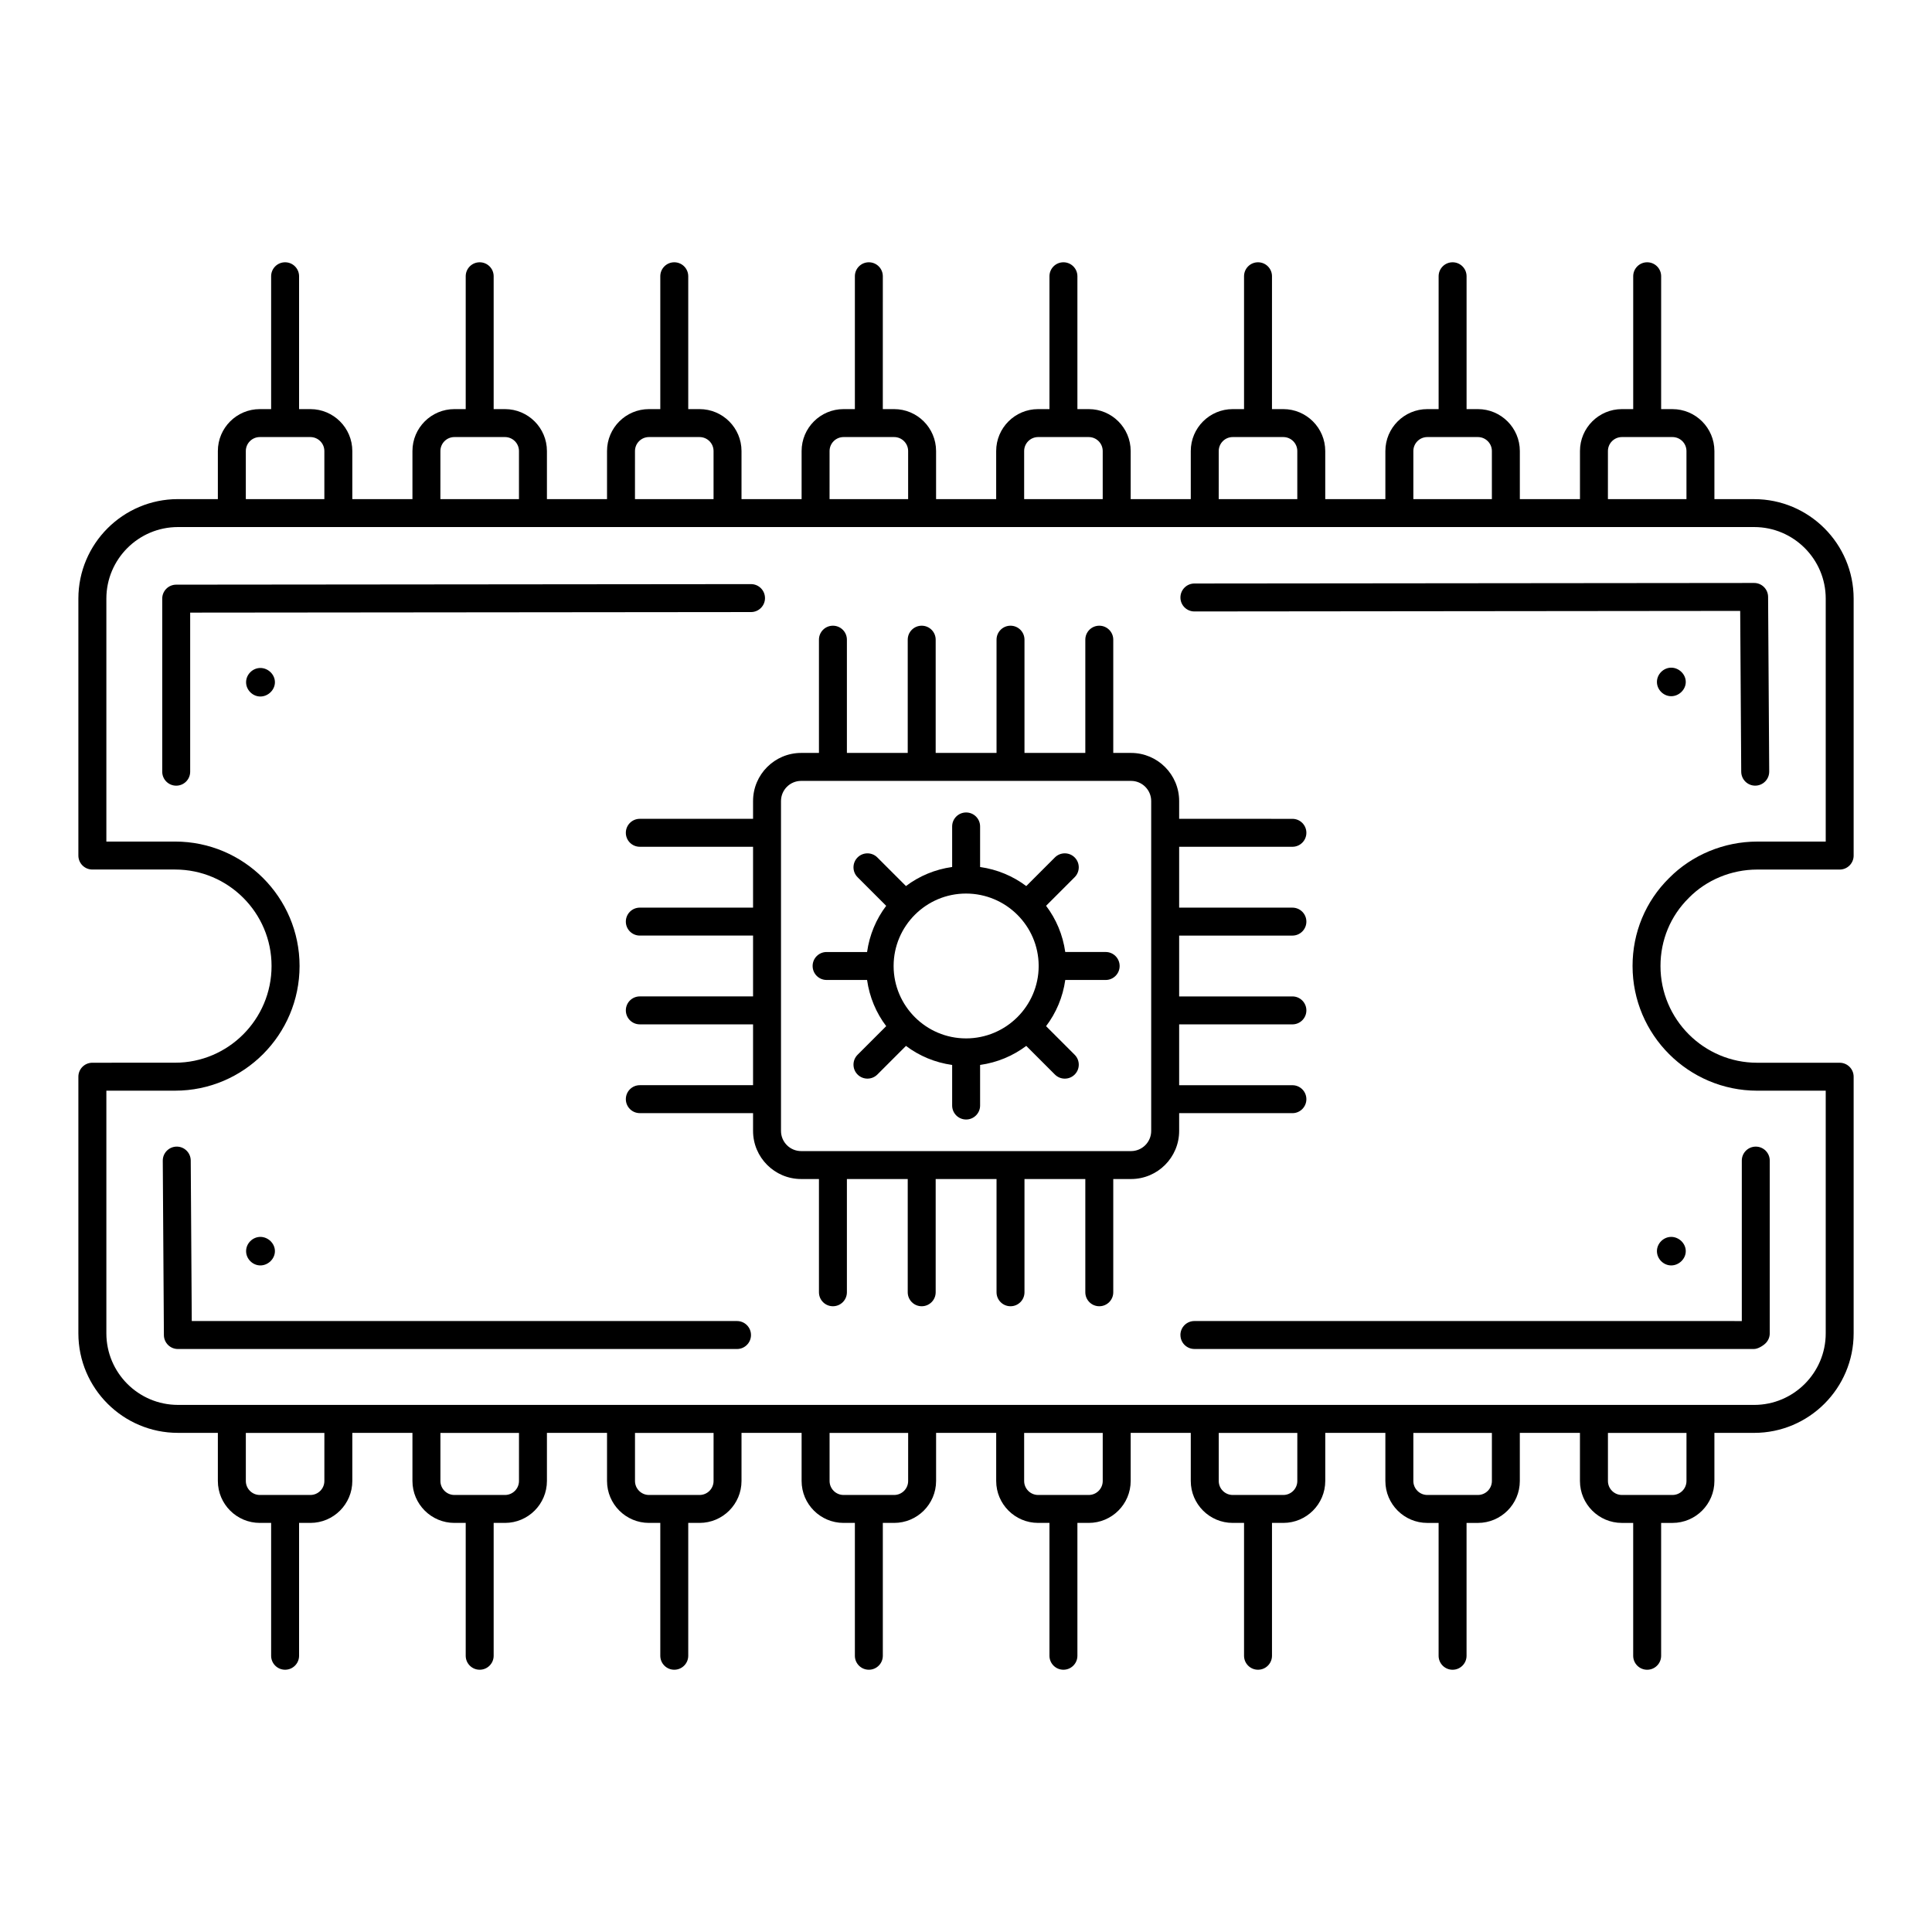 <?xml version="1.0" encoding="UTF-8"?>
<!-- Uploaded to: ICON Repo, www.svgrepo.com, Generator: ICON Repo Mixer Tools -->
<svg fill="#000000" width="800px" height="800px" version="1.1" viewBox="144 144 512 512" xmlns="http://www.w3.org/2000/svg">
 <g>
  <path d="m591.57 381.93c4.688-4.762 11.289-7.488 18.109-7.488h21.852c2.047 0 3.703-1.656 3.703-3.703v-68.09c0-14.543-11.828-26.371-26.371-26.371h-10.527v-12.742c0-6.129-4.984-11.113-11.113-11.113h-3.004l0.004-35.211c0-2.047-1.656-3.703-3.703-3.703s-3.703 1.656-3.703 3.703v35.207h-2.996c-6.129 0-11.113 4.984-11.113 11.113v12.742h-15.934v-12.742c0-6.129-4.984-11.113-11.113-11.113h-3.004v-35.207c0-2.047-1.656-3.703-3.703-3.703s-3.703 1.656-3.703 3.703v35.207h-3c-6.129 0-11.113 4.984-11.113 11.113v12.742h-15.934v-12.742c0-6.129-4.984-11.113-11.113-11.113h-3.004l0.004-35.207c0-2.047-1.656-3.703-3.703-3.703-2.047 0-3.703 1.656-3.703 3.703v35.207h-3.004c-6.129 0-11.113 4.984-11.113 11.113v12.742h-15.926v-12.742c0-6.129-4.984-11.113-11.113-11.113h-3.004v-35.207c0-2.047-1.656-3.703-3.703-3.703s-3.703 1.656-3.703 3.703v35.207h-3.008c-6.129 0-11.113 4.984-11.113 11.113v12.742h-15.926v-12.742c0-6.129-4.984-11.113-11.113-11.113h-3.004l0.004-35.207c0-2.047-1.656-3.703-3.703-3.703s-3.703 1.656-3.703 3.703v35.207h-3.004c-6.129 0-11.113 4.984-11.113 11.113v12.742h-15.926v-12.742c0-6.129-4.984-11.113-11.113-11.113h-3.004v-35.207c0-2.047-1.656-3.703-3.703-3.703s-3.703 1.656-3.703 3.703v35.207h-3.004c-6.129 0-11.113 4.984-11.113 11.113v12.742h-15.926v-12.742c0-6.129-4.984-11.113-11.113-11.113h-3.004v-35.207c0-2.047-1.656-3.703-3.703-3.703-2.047 0-3.703 1.656-3.703 3.703v35.207h-3.004c-6.129 0-11.113 4.984-11.113 11.113v12.742h-15.934v-12.742c0-6.129-4.984-11.113-11.113-11.113h-2.996v-35.207c0-2.047-1.656-3.703-3.703-3.703s-3.703 1.656-3.703 3.703v35.207h-3.004c-6.129 0-11.113 4.984-11.113 11.113v12.742l-10.586-0.004c-14.543 0-26.379 11.828-26.379 26.371v68.09c0 2.047 1.656 3.703 3.703 3.703h21.93c14.094 0 25.562 11.469 25.562 25.562 0 14.137-11.469 25.633-25.562 25.633l-21.93 0.008c-2.047 0-3.703 1.656-3.703 3.703v68.012c0 14.543 11.836 26.371 26.379 26.371h10.586v12.75c0 6.129 4.984 11.113 11.113 11.113h3.004v35.207c0 2.047 1.656 3.703 3.703 3.703s3.703-1.656 3.703-3.703v-35.207h2.996c6.129 0 11.113-4.984 11.113-11.113v-12.75h15.934v12.75c0 6.129 4.984 11.113 11.113 11.113h3.004v35.207c0 2.047 1.656 3.703 3.703 3.703 2.047 0 3.703-1.656 3.703-3.703v-35.207h3.004c6.129 0 11.113-4.984 11.113-11.113v-12.75h15.926v12.75c0 6.129 4.984 11.113 11.113 11.113h3.004v35.207c0 2.047 1.656 3.703 3.703 3.703s3.703-1.656 3.703-3.703v-35.207h3.004c6.129 0 11.113-4.984 11.113-11.113v-12.75h15.926v12.75c0 6.129 4.984 11.113 11.113 11.113h3.004v35.207c0 2.047 1.656 3.703 3.703 3.703s3.703-1.656 3.703-3.703v-35.207h3.004c6.129 0 11.113-4.984 11.113-11.113v-12.75h15.926v12.75c0 6.129 4.984 11.113 11.113 11.113h3.004v35.207c0 2.047 1.656 3.703 3.703 3.703s3.703-1.656 3.703-3.703v-35.207h3.004c6.129 0 11.113-4.984 11.113-11.113v-12.75h15.926v12.75c0 6.129 4.984 11.113 11.113 11.113h3.004v35.207c0 2.047 1.656 3.703 3.703 3.703 2.047 0 3.703-1.656 3.703-3.703v-35.207h3.004c6.129 0 11.113-4.984 11.113-11.113v-12.75l15.93 0.004v12.75c0 6.129 4.984 11.113 11.113 11.113h2.996v35.207c0 2.047 1.656 3.703 3.703 3.703 2.047 0 3.703-1.656 3.703-3.703v-35.207h3.004c6.129 0 11.113-4.984 11.113-11.113v-12.75h15.934v12.75c0 6.129 4.984 11.113 11.113 11.113h2.996v35.207c0 2.047 1.656 3.703 3.703 3.703s3.703-1.656 3.703-3.703v-35.207h3.004c6.129 0 11.113-4.984 11.113-11.113v-12.75h10.527c14.543 0 26.371-11.828 26.371-26.371v-68.012c0-2.047-1.656-3.703-3.703-3.703h-21.852c-14.137 0-25.633-11.496-25.633-25.633 0-6.867 2.656-13.27 7.488-18.031 0.008-0.02 0.023-0.035 0.035-0.047zm-361.61 154.55c0 2.039-1.664 3.703-3.703 3.703h-13.406c-2.039 0-3.703-1.664-3.703-3.703v-12.742h20.816zm51.574 0c0 2.039-1.664 3.703-3.703 3.703h-13.414c-2.039 0-3.703-1.664-3.703-3.703v-12.742h20.824zm51.566 0c0 2.039-1.664 3.703-3.703 3.703h-13.414c-2.039 0-3.703-1.664-3.703-3.703v-12.742h20.824zm51.566 0c0 2.039-1.664 3.703-3.703 3.703h-13.414c-2.039 0-3.703-1.664-3.703-3.703v-12.742h20.824zm51.566 0c0 2.039-1.664 3.703-3.703 3.703h-13.418c-2.039 0-3.703-1.664-3.703-3.703v-12.742h20.824zm51.566 0c0 2.039-1.664 3.703-3.703 3.703h-13.414c-2.039 0-3.703-1.664-3.703-3.703v-12.742h20.824zm51.566 0c0 2.039-1.664 3.703-3.703 3.703h-13.41c-2.039 0-3.703-1.664-3.703-3.703v-12.742h20.816zm51.566 0c0 2.039-1.664 3.703-3.703 3.703h-13.406c-2.039 0-3.703-1.664-3.703-3.703v-12.742h20.816zm-20.816-272.95c0-2.039 1.664-3.703 3.703-3.703h13.406c2.039 0 3.703 1.664 3.703 3.703v12.742h-20.816zm-51.566 0c0-2.039 1.664-3.703 3.703-3.703h13.406c2.039 0 3.703 1.664 3.703 3.703v12.742l-20.812-0.004zm-51.574 0c0-2.039 1.664-3.703 3.703-3.703h13.414c2.039 0 3.703 1.664 3.703 3.703v12.742h-20.824zm-51.566 0c0-2.039 1.664-3.703 3.703-3.703h13.414c2.039 0 3.703 1.664 3.703 3.703v12.742l-20.82-0.004zm-51.566 0c0-2.039 1.664-3.703 3.703-3.703h13.414c2.039 0 3.703 1.664 3.703 3.703v12.742h-20.824zm-51.566 0c0-2.039 1.664-3.703 3.703-3.703h13.414c2.039 0 3.703 1.664 3.703 3.703v12.742h-20.824zm-51.566 0c0-2.039 1.664-3.703 3.703-3.703h13.414c2.039 0 3.703 1.664 3.703 3.703v12.742h-20.824zm-51.566 0c0-2.039 1.664-3.703 3.703-3.703h13.406c2.039 0 3.703 1.664 3.703 3.703v12.742l-20.812-0.004zm367.5 136.47c0 18.219 14.824 33.043 33.043 33.043h18.148v64.309c0 10.453-8.508 18.965-18.965 18.965l-417.71-0.004c-10.461 0-18.973-8.508-18.973-18.965v-64.309h18.227c18.184 0 32.973-14.824 32.973-33.043 0-18.184-14.789-32.973-32.973-32.973l-18.227 0.004v-64.387c0-10.453 8.508-18.965 18.973-18.965h417.71c10.453 0 18.965 8.508 18.965 18.965v64.387h-18.145c-8.785 0-17.301 3.531-23.371 9.68-6.238 6.164-9.676 14.434-9.676 23.293z"/>
  <path d="m612.86 348.48-0.297-46.305c-0.016-2.039-1.672-3.684-3.703-3.684l-148.33 0.145c-2.047 0-3.703 1.664-3.703 3.711 0 2.039 1.656 3.695 3.703 3.695l144.64-0.145 0.273 42.625c0.016 2.039 1.672 3.684 3.703 3.684h0.023c2.051-0.016 3.699-1.688 3.688-3.727z"/>
  <path d="m346.73 302.5c0-2.047-1.656-3.703-3.703-3.703l-152.33 0.145c-2.047 0-3.703 1.656-3.703 3.703v45.863c0 2.047 1.656 3.703 3.703 3.703 2.047 0 3.703-1.656 3.703-3.703v-42.16l148.63-0.145c2.047 0 3.703-1.664 3.703-3.703z"/>
  <path d="m339.32 494.09h-144.5l-0.273-42.543c-0.016-2.039-1.672-3.684-3.703-3.684h-0.023c-2.047 0.016-3.695 1.688-3.684 3.727l0.297 46.227c0.016 2.039 1.672 3.684 3.703 3.684h148.18c2.047 0 3.703-1.656 3.703-3.703 0-2.051-1.656-3.707-3.703-3.707z"/>
  <path d="m456.83 497.79c0 2.047 1.656 3.703 3.703 3.703h148.32c0.984 0 2.367-0.832 3.062-1.527 0.695-0.691 1.086-1.633 1.086-2.613v-45.785c0-2.047-1.656-3.703-3.703-3.703-2.047 0-3.703 1.656-3.703 3.703v42.523l-145.07-0.004c-2.047 0-3.703 1.656-3.703 3.703z"/>
  <path d="m486.5 439c2.047 0 3.703-1.656 3.703-3.703s-1.656-3.703-3.703-3.703l-30.012-0.004v-16.121h30.012c2.047 0 3.703-1.656 3.703-3.703s-1.656-3.703-3.703-3.703h-30.012v-16.121h30.012c2.047 0 3.703-1.656 3.703-3.703s-1.656-3.703-3.703-3.703h-30.012v-16.129h30.012c2.047 0 3.703-1.656 3.703-3.703s-1.656-3.703-3.703-3.703l-30.012-0.004v-4.711c0-7.031-5.715-12.75-12.75-12.75h-4.711v-30.012c0-2.047-1.656-3.703-3.703-3.703s-3.703 1.656-3.703 3.703v30.012h-16.121v-30.012c0-2.047-1.656-3.703-3.703-3.703s-3.703 1.656-3.703 3.703v30.012h-16.129v-30.012c0-2.047-1.656-3.703-3.703-3.703s-3.703 1.656-3.703 3.703v30.012h-16.121v-30.012c0-2.047-1.656-3.703-3.703-3.703s-3.703 1.656-3.703 3.703v30.012h-4.711c-7.031 0-12.75 5.715-12.75 12.75v4.711h-30.012c-2.047 0-3.703 1.656-3.703 3.703 0 2.047 1.656 3.703 3.703 3.703h30.012v16.129h-30.012c-2.047 0-3.703 1.656-3.703 3.703s1.656 3.703 3.703 3.703h30.012v16.121h-30.012c-2.047 0-3.703 1.656-3.703 3.703 0 2.047 1.656 3.703 3.703 3.703h30.012v16.121h-30.012c-2.047 0-3.703 1.656-3.703 3.703s1.656 3.703 3.703 3.703h30.012v4.711c0 7.031 5.715 12.75 12.75 12.75h4.711v30.012c0 2.047 1.656 3.703 3.703 3.703s3.703-1.656 3.703-3.703v-30.012h16.121v30.012c0 2.047 1.656 3.703 3.703 3.703s3.703-1.656 3.703-3.703v-30.012h16.129v30.012c0 2.047 1.656 3.703 3.703 3.703s3.703-1.656 3.703-3.703v-30.012h16.121v30.012c0 2.047 1.656 3.703 3.703 3.703s3.703-1.656 3.703-3.703v-30.012h4.711c7.031 0 12.75-5.715 12.75-12.75v-4.711zm-37.422 4.711c0 2.945-2.394 5.34-5.34 5.34h-87.426c-2.945 0-5.34-2.394-5.34-5.34v-87.426c0-2.945 2.394-5.34 5.34-5.34h87.426c2.945 0 5.34 2.394 5.34 5.34z"/>
  <path d="m437.01 396.29h-10.707c-0.645-4.562-2.418-8.73-5.082-12.246l7.578-7.578c1.445-1.445 1.445-3.793 0-5.238-1.445-1.445-3.793-1.445-5.238 0l-7.59 7.59c-3.516-2.644-7.68-4.402-12.234-5.051v-10.75c0-2.047-1.656-3.703-3.703-3.703s-3.703 1.656-3.703 3.703v10.746c-4.559 0.641-8.723 2.398-12.242 5.051l-7.582-7.582c-1.445-1.445-3.793-1.445-5.238 0s-1.445 3.793 0 5.238l7.582 7.582c-2.656 3.516-4.422 7.68-5.066 12.242h-10.727c-2.047 0-3.703 1.656-3.703 3.703s1.656 3.703 3.703 3.703h10.727c0.645 4.562 2.41 8.727 5.07 12.238l-7.586 7.586c-1.445 1.445-1.445 3.793 0 5.238s3.793 1.445 5.238 0l7.586-7.586c3.516 2.648 7.68 4.406 12.238 5.047v10.754c0 2.047 1.656 3.703 3.703 3.703s3.703-1.656 3.703-3.703v-10.758c4.555-0.645 8.719-2.402 12.234-5.047l7.594 7.594c1.445 1.445 3.793 1.445 5.238 0 1.445-1.445 1.445-3.793 0-5.238l-7.582-7.582c2.668-3.516 4.441-7.68 5.086-12.242h10.707c2.047 0 3.703-1.656 3.703-3.703-0.004-2.055-1.66-3.711-3.707-3.711zm-37.008 22.895c-10.562 0-19.156-8.586-19.184-19.141 0-0.016 0.008-0.031 0.008-0.047s-0.008-0.031-0.008-0.047c0.027-10.562 8.621-19.148 19.184-19.148 10.59 0 19.203 8.559 19.258 19.102 0 0.035-0.02 0.062-0.02 0.094 0 0.035 0.02 0.062 0.02 0.094-0.055 10.535-8.672 19.094-19.258 19.094z"/>
  <path d="m213 321.02c-2.047 0-3.785 1.73-3.785 3.777s1.738 3.785 3.785 3.785 3.856-1.738 3.856-3.785c0.004-2.051-1.805-3.777-3.856-3.777z"/>
  <path d="m213 479.35c2.047 0 3.856-1.738 3.856-3.785s-1.809-3.777-3.856-3.777c-2.047 0.004-3.781 1.73-3.781 3.777 0 2.051 1.734 3.785 3.781 3.785z"/>
  <path d="m586.89 479.35c2.047 0 3.856-1.738 3.856-3.785s-1.809-3.777-3.856-3.777-3.785 1.73-3.785 3.777c0 2.051 1.738 3.785 3.785 3.785z"/>
  <path d="m586.89 320.94c-2.047 0-3.785 1.738-3.785 3.785s1.738 3.777 3.785 3.777 3.856-1.73 3.856-3.777-1.809-3.785-3.856-3.785z"/>
 </g>
</svg>